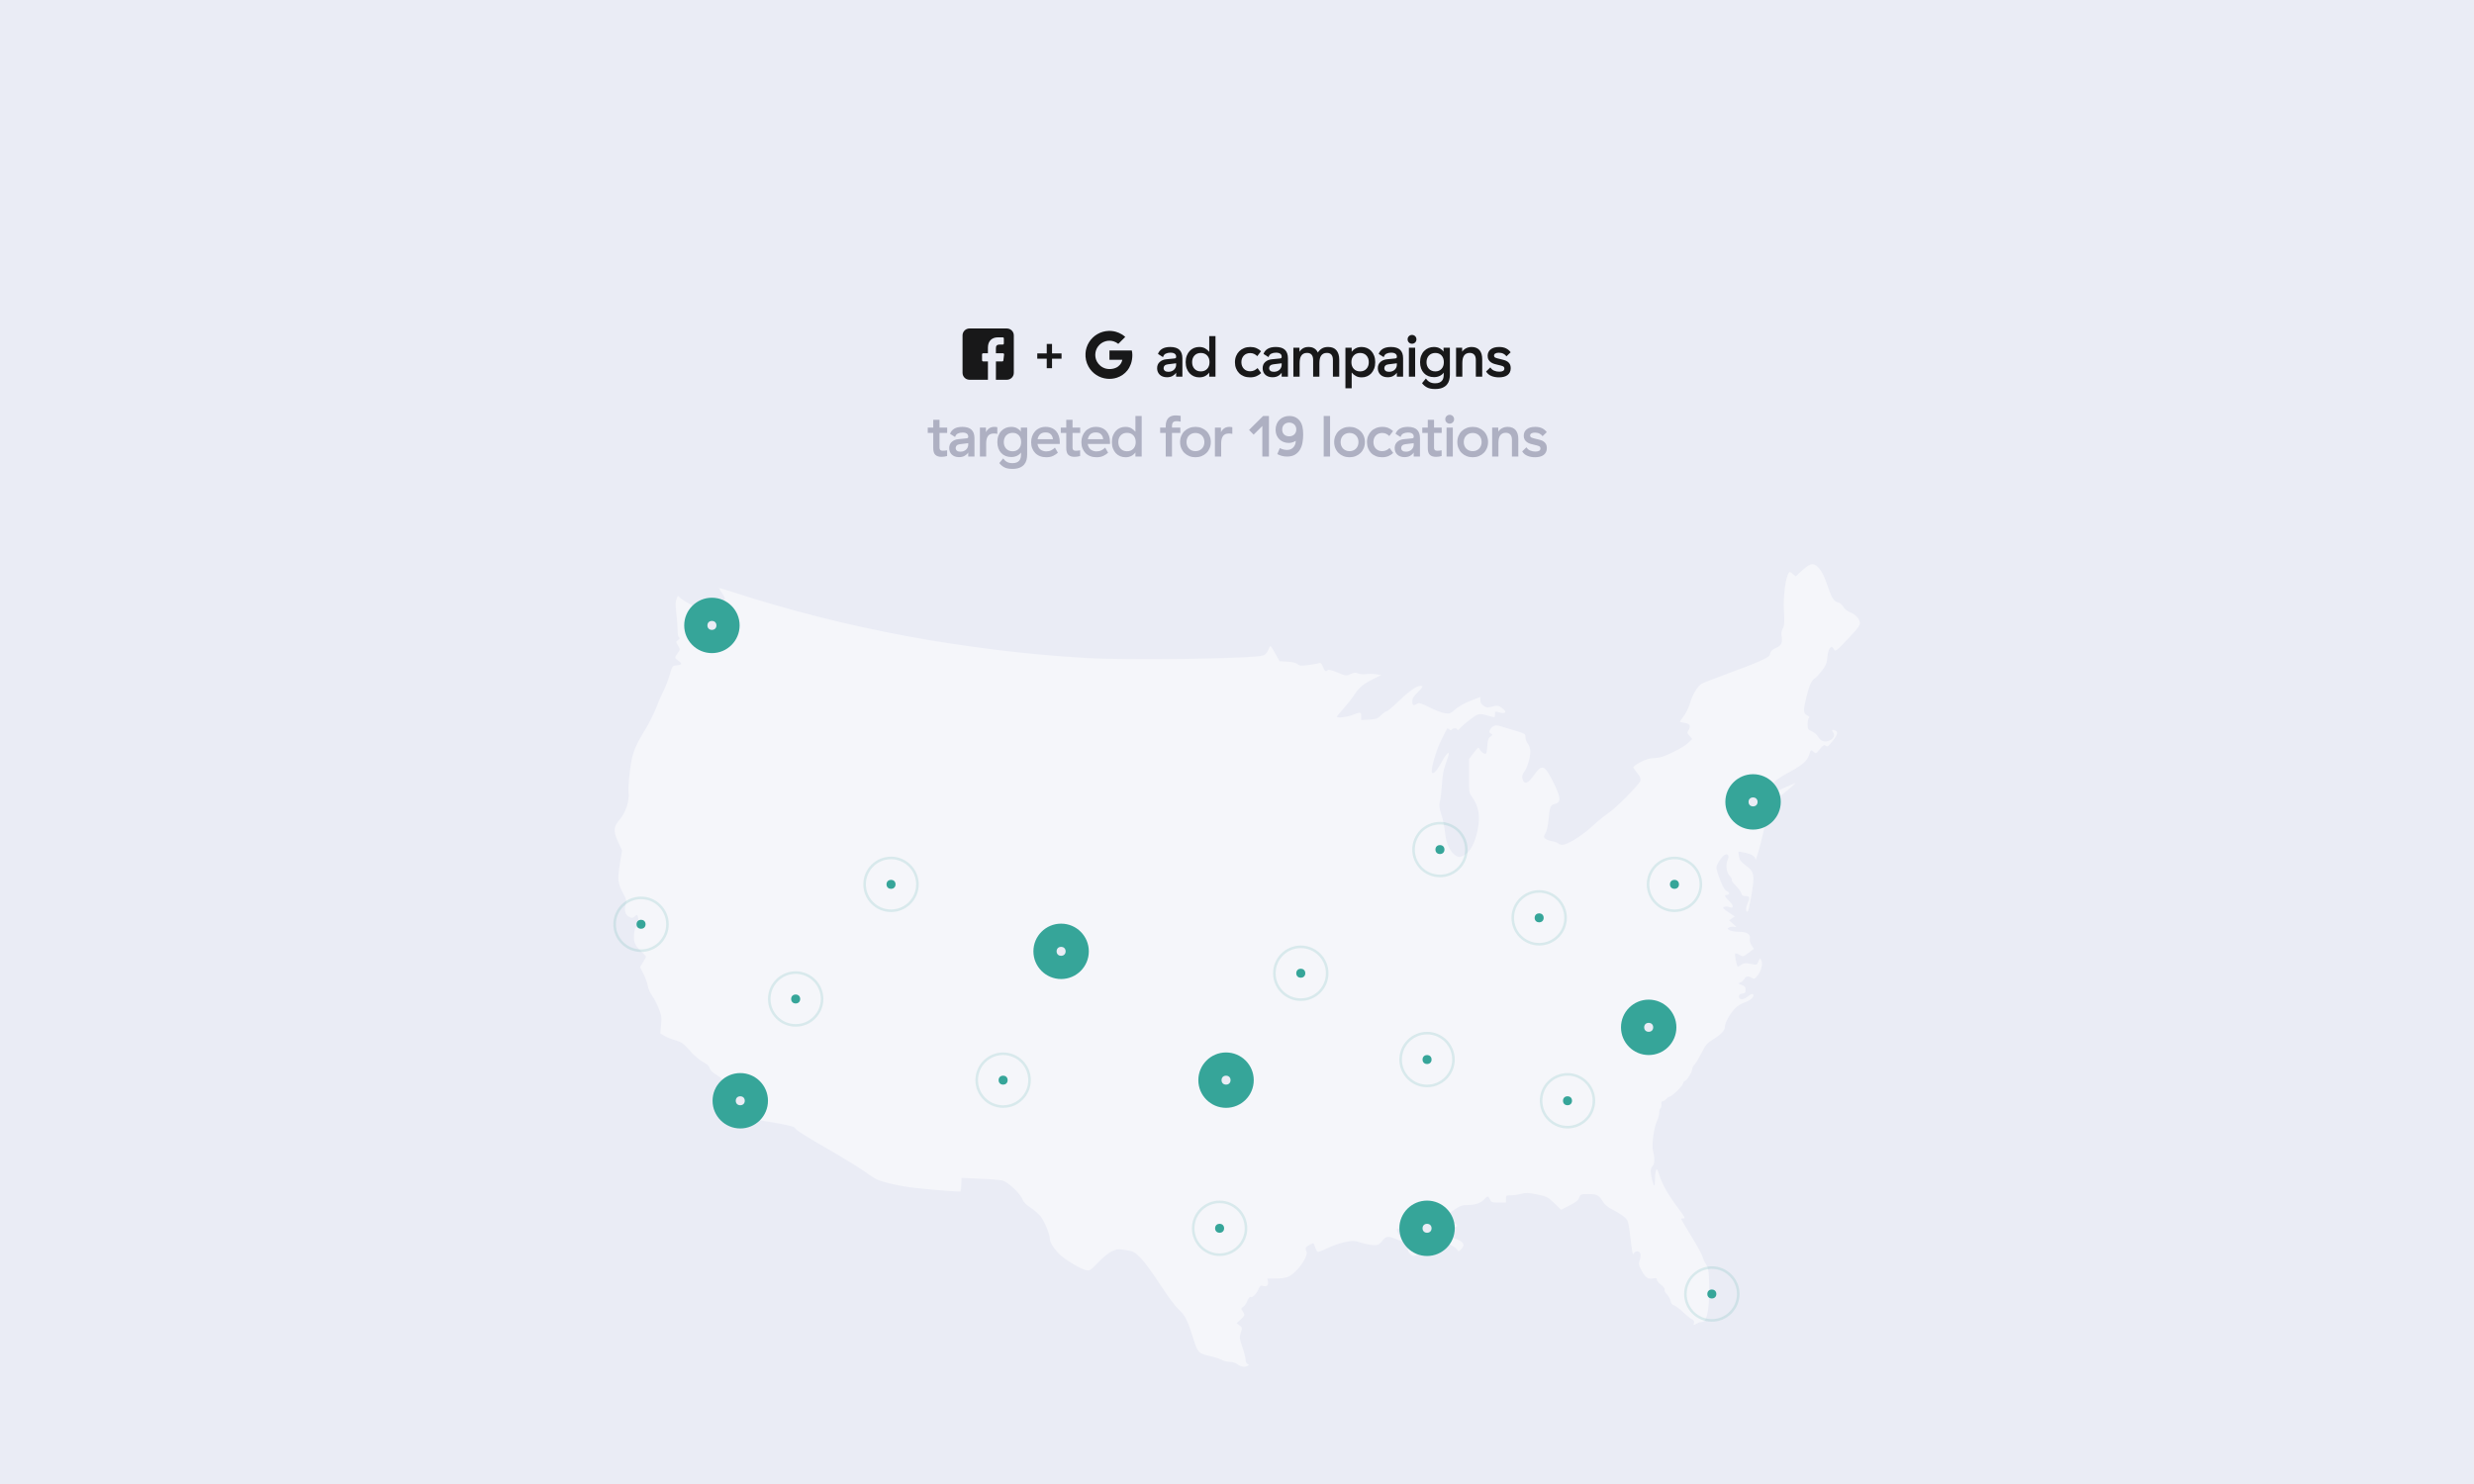 <?xml version="1.0" encoding="UTF-8"?>
<svg width="1920px" height="1152px" viewBox="0 0 1920 1152" version="1.1" xmlns="http://www.w3.org/2000/svg" xmlns:xlink="http://www.w3.org/1999/xlink">
    <!-- Generator: Sketch 51.3 (57544) - http://www.bohemiancoding.com/sketch -->
    <title>pet-case-1</title>
    <desc>Created with Sketch.</desc>
    <defs></defs>
    <g id="Case-Studies" stroke="none" stroke-width="1" fill="none" fill-rule="evenodd">
        <g id="work-item---pet-paradise" transform="translate(0, -2174)">
            <rect fill="#F5F5F5" x="0" y="0" width="1920" height="11523"></rect>
            <g id="WORK" transform="translate(0, 2174)">
                <g id="map">
                    <rect id="Rectangle-6" fill="#EAECF5" x="0" y="0" width="1920" height="1152"></rect>
                    <path d="M735.03,354.01 C733.59,354.43 732.135,354.64 730.665,354.64 C728.595,354.64 727.013,354.13 725.918,353.11 C724.822,352.09 724.275,350.335 724.275,347.845 L724.275,336.055 L720,336.055 L720,331.915 L724.275,331.915 L724.275,325.885 L729.135,325.885 L729.135,331.915 L735.075,331.915 L735.075,336.055 L729.135,336.055 L729.135,347.53 C729.135,348.31 729.322,348.902 729.697,349.308 C730.072,349.712 730.695,349.915 731.565,349.915 C732.165,349.915 732.712,349.885 733.207,349.825 C733.702,349.765 734.31,349.675 735.03,349.555 L735.03,354.01 Z M751.4,344.02 L744.92,344.83 C743.81,344.98 742.992,345.317 742.467,345.842 C741.942,346.368 741.68,347.005 741.68,347.755 C741.68,348.625 741.987,349.322 742.602,349.848 C743.217,350.373 744.14,350.635 745.37,350.635 C746.3,350.635 747.14,350.485 747.89,350.185 C748.64,349.885 749.27,349.488 749.78,348.993 C750.29,348.498 750.688,347.928 750.972,347.283 C751.258,346.637 751.4,345.985 751.4,345.325 L751.4,344.02 Z M737.315,336.775 C737.885,335.095 738.957,333.775 740.533,332.815 C742.107,331.855 744.215,331.375 746.855,331.375 C750.035,331.375 752.398,332.11 753.942,333.58 C755.487,335.05 756.26,337.24 756.26,340.15 L756.26,354.415 L751.4,354.415 L751.4,351.31 C750.71,352.36 749.773,353.215 748.587,353.875 C747.403,354.535 745.955,354.865 744.245,354.865 C743.075,354.865 742.018,354.692 741.072,354.348 C740.128,354.002 739.332,353.522 738.688,352.908 C738.043,352.293 737.54,351.558 737.18,350.702 C736.82,349.848 736.64,348.91 736.64,347.89 C736.64,345.82 737.322,344.185 738.688,342.985 C740.053,341.785 741.77,341.095 743.84,340.915 L750.095,340.285 C750.965,340.195 751.4,339.85 751.4,339.25 L751.4,338.755 C751.4,337.885 751.033,337.173 750.298,336.618 C749.562,336.062 748.445,335.785 746.945,335.785 C745.565,335.785 744.35,336.048 743.3,336.572 C742.25,337.098 741.56,337.99 741.23,339.25 L737.315,336.775 Z M765.16,335.47 C765.85,334.18 766.727,333.175 767.793,332.455 C768.857,331.735 770.185,331.375 771.775,331.375 C772.525,331.375 773.26,331.465 773.98,331.645 L773.98,336.82 C773.59,336.73 773.192,336.655 772.788,336.595 C772.383,336.535 771.955,336.505 771.505,336.505 C769.255,336.505 767.665,337.173 766.735,338.507 C765.805,339.842 765.34,341.71 765.34,344.11 L765.34,354.415 L760.48,354.415 L760.48,331.915 L765.16,331.915 L765.16,335.47 Z M792.465,343.165 C792.465,340.975 791.865,339.235 790.665,337.945 C789.465,336.655 787.86,336.01 785.85,336.01 C784.83,336.01 783.9,336.183 783.06,336.527 C782.22,336.873 781.5,337.36 780.9,337.99 C780.3,338.62 779.835,339.377 779.505,340.262 C779.175,341.147 779.01,342.115 779.01,343.165 C779.01,344.215 779.175,345.183 779.505,346.067 C779.835,346.952 780.3,347.71 780.9,348.34 C781.5,348.97 782.22,349.457 783.06,349.803 C783.9,350.147 784.83,350.32 785.85,350.32 C787.86,350.32 789.465,349.675 790.665,348.385 C791.865,347.095 792.465,345.355 792.465,343.165 Z M774.015,343.12 C774.015,341.29 774.293,339.647 774.847,338.192 C775.403,336.738 776.168,335.507 777.143,334.502 C778.117,333.498 779.25,332.725 780.54,332.185 C781.83,331.645 783.225,331.375 784.725,331.375 C786.525,331.375 788.07,331.735 789.36,332.455 C790.65,333.175 791.61,334.03 792.24,335.02 L792.24,331.915 L797.145,331.915 L797.145,353.065 C797.145,354.475 796.972,355.832 796.628,357.137 C796.283,358.442 795.675,359.605 794.805,360.625 C793.935,361.645 792.758,362.462 791.273,363.077 C789.788,363.692 787.905,364 785.625,364 C783.045,364 780.975,363.587 779.415,362.762 C777.855,361.938 776.565,360.835 775.545,359.455 L778.515,355.855 C779.355,357.055 780.352,357.97 781.508,358.6 C782.663,359.23 784.05,359.545 785.67,359.545 C787.02,359.545 788.122,359.365 788.977,359.005 C789.832,358.645 790.515,358.158 791.025,357.543 C791.535,356.928 791.888,356.223 792.082,355.428 C792.278,354.632 792.375,353.8 792.375,352.93 L792.375,351.265 C791.655,352.315 790.643,353.163 789.337,353.808 C788.033,354.452 786.525,354.775 784.815,354.775 C783.225,354.775 781.77,354.512 780.45,353.988 C779.13,353.462 777.99,352.697 777.03,351.692 C776.07,350.688 775.327,349.465 774.803,348.025 C774.278,346.585 774.015,344.95 774.015,343.12 Z M800.24,343.255 C800.24,341.605 800.503,340.06 801.028,338.62 C801.553,337.18 802.303,335.92 803.278,334.84 C804.253,333.76 805.438,332.913 806.832,332.298 C808.227,331.683 809.795,331.375 811.535,331.375 C813.275,331.375 814.827,331.668 816.192,332.252 C817.558,332.837 818.705,333.655 819.635,334.705 C820.565,335.755 821.27,337.007 821.75,338.462 C822.23,339.918 822.47,341.515 822.47,343.255 L822.47,344.65 L805.19,344.65 L805.19,344.695 C805.31,345.655 805.572,346.495 805.977,347.215 C806.383,347.935 806.893,348.527 807.508,348.993 C808.122,349.457 808.812,349.81 809.577,350.05 C810.342,350.29 811.13,350.41 811.94,350.41 C813.44,350.41 814.745,350.125 815.855,349.555 C816.965,348.985 817.91,348.295 818.69,347.485 L820.985,351.4 C820.055,352.3 818.855,353.118 817.385,353.853 C815.915,354.587 814.115,354.955 811.985,354.955 C810.185,354.955 808.558,354.67 807.102,354.1 C805.648,353.53 804.418,352.728 803.413,351.692 C802.408,350.658 801.628,349.428 801.072,348.002 C800.518,346.577 800.24,344.995 800.24,343.255 Z M817.16,340.96 C817.01,339.4 816.462,338.132 815.518,337.158 C814.572,336.183 813.215,335.695 811.445,335.695 C809.645,335.695 808.235,336.168 807.215,337.113 C806.195,338.058 805.535,339.34 805.235,340.96 L817.16,340.96 Z M838.255,354.01 C836.815,354.43 835.36,354.64 833.89,354.64 C831.82,354.64 830.237,354.13 829.143,353.11 C828.048,352.09 827.5,350.335 827.5,347.845 L827.5,336.055 L823.225,336.055 L823.225,331.915 L827.5,331.915 L827.5,325.885 L832.36,325.885 L832.36,331.915 L838.3,331.915 L838.3,336.055 L832.36,336.055 L832.36,347.53 C832.36,348.31 832.548,348.902 832.923,349.308 C833.298,349.712 833.92,349.915 834.79,349.915 C835.39,349.915 835.938,349.885 836.433,349.825 C836.928,349.765 837.535,349.675 838.255,349.555 L838.255,354.01 Z M839.235,343.255 C839.235,341.605 839.497,340.06 840.023,338.62 C840.548,337.18 841.298,335.92 842.273,334.84 C843.247,333.76 844.433,332.913 845.827,332.298 C847.222,331.683 848.79,331.375 850.53,331.375 C852.27,331.375 853.822,331.668 855.188,332.252 C856.553,332.837 857.7,333.655 858.63,334.705 C859.56,335.755 860.265,337.007 860.745,338.462 C861.225,339.918 861.465,341.515 861.465,343.255 L861.465,344.65 L844.185,344.65 L844.185,344.695 C844.305,345.655 844.567,346.495 844.972,347.215 C845.378,347.935 845.888,348.527 846.503,348.993 C847.117,349.457 847.808,349.81 848.572,350.05 C849.337,350.29 850.125,350.41 850.935,350.41 C852.435,350.41 853.74,350.125 854.85,349.555 C855.96,348.985 856.905,348.295 857.685,347.485 L859.98,351.4 C859.05,352.3 857.85,353.118 856.38,353.853 C854.91,354.587 853.11,354.955 850.98,354.955 C849.18,354.955 847.553,354.67 846.097,354.1 C844.643,353.53 843.413,352.728 842.408,351.692 C841.403,350.658 840.622,349.428 840.067,348.002 C839.513,346.577 839.235,344.995 839.235,343.255 Z M856.155,340.96 C856.005,339.4 855.457,338.132 854.513,337.158 C853.567,336.183 852.21,335.695 850.44,335.695 C848.64,335.695 847.23,336.168 846.21,337.113 C845.19,338.058 844.53,339.34 844.23,340.96 L856.155,340.96 Z M874.64,336.01 C872.6,336.01 870.965,336.67 869.735,337.99 C868.505,339.31 867.89,341.035 867.89,343.165 C867.89,345.295 868.505,347.02 869.735,348.34 C870.965,349.66 872.6,350.32 874.64,350.32 C876.65,350.32 878.278,349.675 879.523,348.385 C880.768,347.095 881.39,345.355 881.39,343.165 C881.39,340.975 880.768,339.235 879.523,337.945 C878.278,336.655 876.65,336.01 874.64,336.01 Z M886.025,322.915 L886.025,354.415 L881.165,354.415 L881.165,351.22 C880.325,352.36 879.268,353.267 877.992,353.942 C876.717,354.618 875.195,354.955 873.425,354.955 C871.955,354.955 870.582,354.685 869.308,354.145 C868.033,353.605 866.923,352.832 865.977,351.827 C865.033,350.822 864.283,349.592 863.727,348.137 C863.173,346.683 862.895,345.025 862.895,343.165 C862.895,341.305 863.173,339.647 863.727,338.192 C864.283,336.738 865.033,335.5 865.977,334.48 C866.923,333.46 868.033,332.688 869.308,332.163 C870.582,331.637 871.94,331.375 873.38,331.375 C875.18,331.375 876.71,331.735 877.97,332.455 C879.23,333.175 880.295,334.075 881.165,335.155 L881.165,322.915 L886.025,322.915 Z M909.54,336.055 L909.54,354.415 L904.68,354.415 L904.68,336.055 L900.36,336.055 L900.36,331.915 L904.68,331.915 L904.68,330.7 C904.68,329.23 904.875,327.97 905.265,326.92 C905.655,325.87 906.188,325.015 906.862,324.355 C907.538,323.695 908.347,323.215 909.293,322.915 C910.237,322.615 911.265,322.465 912.375,322.465 C913.095,322.465 913.763,322.502 914.378,322.577 C914.992,322.652 915.63,322.735 916.29,322.825 L916.29,327.325 C915.66,327.205 915.097,327.115 914.602,327.055 C914.107,326.995 913.62,326.965 913.14,326.965 C911.82,326.965 910.89,327.272 910.35,327.887 C909.81,328.502 909.54,329.545 909.54,331.015 L909.54,331.915 L916.02,331.915 L916.02,336.055 L909.54,336.055 Z M915.83,343.165 C915.83,341.455 916.13,339.873 916.73,338.418 C917.33,336.962 918.163,335.717 919.227,334.683 C920.293,333.647 921.553,332.837 923.008,332.252 C924.462,331.668 926.045,331.375 927.755,331.375 C929.465,331.375 931.048,331.668 932.503,332.252 C933.957,332.837 935.217,333.647 936.283,334.683 C937.347,335.717 938.18,336.962 938.78,338.418 C939.38,339.873 939.68,341.455 939.68,343.165 C939.68,344.875 939.38,346.457 938.78,347.913 C938.18,349.368 937.347,350.613 936.283,351.647 C935.217,352.683 933.957,353.493 932.503,354.077 C931.048,354.663 929.465,354.955 927.755,354.955 C926.045,354.955 924.462,354.663 923.008,354.077 C921.553,353.493 920.293,352.683 919.227,351.647 C918.163,350.613 917.33,349.368 916.73,347.913 C916.13,346.457 915.83,344.875 915.83,343.165 Z M934.685,343.165 C934.685,342.115 934.513,341.155 934.168,340.285 C933.822,339.415 933.342,338.673 932.727,338.058 C932.112,337.442 931.385,336.962 930.545,336.618 C929.705,336.272 928.775,336.1 927.755,336.1 C926.735,336.1 925.805,336.272 924.965,336.618 C924.125,336.962 923.398,337.442 922.783,338.058 C922.168,338.673 921.688,339.415 921.342,340.285 C920.997,341.155 920.825,342.115 920.825,343.165 C920.825,344.215 920.997,345.175 921.342,346.045 C921.688,346.915 922.168,347.658 922.783,348.272 C923.398,348.887 924.125,349.368 924.965,349.712 C925.805,350.058 926.735,350.23 927.755,350.23 C928.775,350.23 929.705,350.058 930.545,349.712 C931.385,349.368 932.112,348.887 932.727,348.272 C933.342,347.658 933.822,346.915 934.168,346.045 C934.513,345.175 934.685,344.215 934.685,343.165 Z M947.545,335.47 C948.235,334.18 949.112,333.175 950.178,332.455 C951.242,331.735 952.57,331.375 954.16,331.375 C954.91,331.375 955.645,331.465 956.365,331.645 L956.365,336.82 C955.975,336.73 955.577,336.655 955.173,336.595 C954.768,336.535 954.34,336.505 953.89,336.505 C951.64,336.505 950.05,337.173 949.12,338.507 C948.19,339.842 947.725,341.71 947.725,344.11 L947.725,354.415 L942.865,354.415 L942.865,331.915 L947.545,331.915 L947.545,335.47 Z M984.785,322.915 L984.785,354.415 L979.655,354.415 L979.655,330.7 L972.905,337.405 L969.35,333.76 L980.285,322.915 L984.785,322.915 Z M1006.015,333.355 C1006.015,332.515 1005.865,331.765 1005.565,331.105 C1005.265,330.445 1004.867,329.89 1004.372,329.44 C1003.878,328.99 1003.3,328.645 1002.64,328.405 C1001.98,328.165 1001.275,328.045 1000.525,328.045 C998.935,328.045 997.63,328.54 996.61,329.53 C995.59,330.52 995.08,331.825 995.08,333.445 C995.08,335.065 995.582,336.348 996.587,337.293 C997.592,338.238 998.89,338.71 1000.48,338.71 C1002.1,338.71 1003.428,338.223 1004.462,337.248 C1005.497,336.272 1006.015,334.975 1006.015,333.355 Z M989.95,333.58 C989.95,331.99 990.22,330.543 990.76,329.238 C991.3,327.933 992.043,326.808 992.987,325.863 C993.933,324.918 995.058,324.19 996.362,323.68 C997.668,323.17 999.085,322.915 1000.615,322.915 C1002.535,322.915 1004.192,323.29 1005.587,324.04 C1006.982,324.79 1008.115,325.795 1008.985,327.055 C1009.855,328.315 1010.47,329.785 1010.83,331.465 C1011.19,333.145 1011.37,335.095 1011.37,337.315 C1011.37,339.445 1011.19,341.53 1010.83,343.57 C1010.47,345.61 1009.817,347.433 1008.872,349.038 C1007.928,350.642 1006.645,351.94 1005.025,352.93 C1003.405,353.92 1001.335,354.415 998.815,354.415 C997.375,354.415 996.062,354.25 994.878,353.92 C993.692,353.59 992.485,353.125 991.255,352.525 L993.235,347.845 C994.195,348.355 995.163,348.723 996.138,348.947 C997.112,349.173 998.035,349.285 998.905,349.285 C1000.045,349.285 1001.035,349.075 1001.875,348.655 C1002.715,348.235 1003.413,347.688 1003.967,347.012 C1004.523,346.337 1004.935,345.58 1005.205,344.74 C1005.475,343.9 1005.61,343.06 1005.61,342.22 L1005.61,342.175 C1003.93,343.285 1002.115,343.84 1000.165,343.84 C998.725,343.84 997.39,343.6 996.16,343.12 C994.93,342.64 993.85,341.957 992.92,341.072 C991.99,340.188 991.263,339.115 990.737,337.855 C990.212,336.595 989.95,335.17 989.95,333.58 Z M1032.23,322.915 L1032.23,354.415 L1027.28,354.415 L1027.28,322.915 L1032.23,322.915 Z M1035.415,343.165 C1035.415,341.455 1035.715,339.873 1036.315,338.418 C1036.915,336.962 1037.747,335.717 1038.812,334.683 C1039.878,333.647 1041.138,332.837 1042.592,332.252 C1044.047,331.668 1045.63,331.375 1047.34,331.375 C1049.05,331.375 1050.632,331.668 1052.088,332.252 C1053.543,332.837 1054.803,333.647 1055.868,334.683 C1056.932,335.717 1057.765,336.962 1058.365,338.418 C1058.965,339.873 1059.265,341.455 1059.265,343.165 C1059.265,344.875 1058.965,346.457 1058.365,347.913 C1057.765,349.368 1056.932,350.613 1055.868,351.647 C1054.803,352.683 1053.543,353.493 1052.088,354.077 C1050.632,354.663 1049.05,354.955 1047.34,354.955 C1045.63,354.955 1044.047,354.663 1042.592,354.077 C1041.138,353.493 1039.878,352.683 1038.812,351.647 C1037.747,350.613 1036.915,349.368 1036.315,347.913 C1035.715,346.457 1035.415,344.875 1035.415,343.165 Z M1054.27,343.165 C1054.27,342.115 1054.098,341.155 1053.753,340.285 C1053.408,339.415 1052.928,338.673 1052.312,338.058 C1051.697,337.442 1050.97,336.962 1050.13,336.618 C1049.29,336.272 1048.36,336.1 1047.34,336.1 C1046.32,336.1 1045.39,336.272 1044.55,336.618 C1043.71,336.962 1042.983,337.442 1042.368,338.058 C1041.753,338.673 1041.273,339.415 1040.928,340.285 C1040.582,341.155 1040.41,342.115 1040.41,343.165 C1040.41,344.215 1040.582,345.175 1040.928,346.045 C1041.273,346.915 1041.753,347.658 1042.368,348.272 C1042.983,348.887 1043.71,349.368 1044.55,349.712 C1045.39,350.058 1046.32,350.23 1047.34,350.23 C1048.36,350.23 1049.29,350.058 1050.13,349.712 C1050.97,349.368 1051.697,348.887 1052.312,348.272 C1052.928,347.658 1053.408,346.915 1053.753,346.045 C1054.098,345.175 1054.27,344.215 1054.27,343.165 Z M1060.875,343.21 C1060.875,341.47 1061.168,339.88 1061.753,338.44 C1062.338,337 1063.155,335.755 1064.205,334.705 C1065.255,333.655 1066.507,332.837 1067.963,332.252 C1069.418,331.668 1071.03,331.375 1072.8,331.375 C1074.57,331.375 1076.145,331.668 1077.525,332.252 C1078.905,332.837 1080.105,333.64 1081.125,334.66 L1078.2,338.485 C1077.51,337.795 1076.715,337.225 1075.815,336.775 C1074.915,336.325 1073.865,336.1 1072.665,336.1 C1071.705,336.1 1070.805,336.265 1069.965,336.595 C1069.125,336.925 1068.405,337.397 1067.805,338.012 C1067.205,338.627 1066.733,339.37 1066.388,340.24 C1066.043,341.11 1065.87,342.085 1065.87,343.165 C1065.87,344.245 1066.043,345.22 1066.388,346.09 C1066.733,346.96 1067.205,347.702 1067.805,348.317 C1068.405,348.933 1069.118,349.405 1069.943,349.735 C1070.767,350.065 1071.66,350.23 1072.62,350.23 C1073.88,350.23 1074.983,349.99 1075.928,349.51 C1076.872,349.03 1077.705,348.445 1078.425,347.755 L1081.215,351.625 C1080.255,352.585 1079.055,353.38 1077.615,354.01 C1076.175,354.64 1074.51,354.955 1072.62,354.955 C1070.85,354.955 1069.245,354.67 1067.805,354.1 C1066.365,353.53 1065.135,352.728 1064.115,351.692 C1063.095,350.658 1062.3,349.42 1061.73,347.98 C1061.16,346.54 1060.875,344.95 1060.875,343.21 Z M1097.135,344.02 L1090.655,344.83 C1089.545,344.98 1088.727,345.317 1088.203,345.842 C1087.678,346.368 1087.415,347.005 1087.415,347.755 C1087.415,348.625 1087.723,349.322 1088.338,349.848 C1088.953,350.373 1089.875,350.635 1091.105,350.635 C1092.035,350.635 1092.875,350.485 1093.625,350.185 C1094.375,349.885 1095.005,349.488 1095.515,348.993 C1096.025,348.498 1096.422,347.928 1096.707,347.283 C1096.993,346.637 1097.135,345.985 1097.135,345.325 L1097.135,344.02 Z M1083.05,336.775 C1083.62,335.095 1084.693,333.775 1086.267,332.815 C1087.842,331.855 1089.95,331.375 1092.59,331.375 C1095.77,331.375 1098.132,332.11 1099.678,333.58 C1101.223,335.05 1101.995,337.24 1101.995,340.15 L1101.995,354.415 L1097.135,354.415 L1097.135,351.31 C1096.445,352.36 1095.507,353.215 1094.322,353.875 C1093.138,354.535 1091.69,354.865 1089.98,354.865 C1088.81,354.865 1087.753,354.692 1086.807,354.348 C1085.862,354.002 1085.068,353.522 1084.422,352.908 C1083.777,352.293 1083.275,351.558 1082.915,350.702 C1082.555,349.848 1082.375,348.91 1082.375,347.89 C1082.375,345.82 1083.057,344.185 1084.422,342.985 C1085.787,341.785 1087.505,341.095 1089.575,340.915 L1095.83,340.285 C1096.7,340.195 1097.135,339.85 1097.135,339.25 L1097.135,338.755 C1097.135,337.885 1096.767,337.173 1096.033,336.618 C1095.297,336.062 1094.18,335.785 1092.68,335.785 C1091.3,335.785 1090.085,336.048 1089.035,336.572 C1087.985,337.098 1087.295,337.99 1086.965,339.25 L1083.05,336.775 Z M1118.815,354.01 C1117.375,354.43 1115.92,354.64 1114.45,354.64 C1112.38,354.64 1110.797,354.13 1109.703,353.11 C1108.608,352.09 1108.06,350.335 1108.06,347.845 L1108.06,336.055 L1103.785,336.055 L1103.785,331.915 L1108.06,331.915 L1108.06,325.885 L1112.92,325.885 L1112.92,331.915 L1118.86,331.915 L1118.86,336.055 L1112.92,336.055 L1112.92,347.53 C1112.92,348.31 1113.108,348.902 1113.483,349.308 C1113.858,349.712 1114.48,349.915 1115.35,349.915 C1115.95,349.915 1116.497,349.885 1116.993,349.825 C1117.487,349.765 1118.095,349.675 1118.815,349.555 L1118.815,354.01 Z M1121.64,325.435 C1121.64,324.475 1121.97,323.665 1122.63,323.005 C1123.29,322.345 1124.1,322.015 1125.06,322.015 C1126.02,322.015 1126.83,322.345 1127.49,323.005 C1128.15,323.665 1128.48,324.475 1128.48,325.435 C1128.48,326.395 1128.15,327.205 1127.49,327.865 C1126.83,328.525 1126.02,328.855 1125.06,328.855 C1124.1,328.855 1123.29,328.525 1122.63,327.865 C1121.97,327.205 1121.64,326.395 1121.64,325.435 Z M1127.49,331.915 L1127.49,354.415 L1122.63,354.415 L1122.63,331.915 L1127.49,331.915 Z M1130.99,343.165 C1130.99,341.455 1131.29,339.873 1131.89,338.418 C1132.49,336.962 1133.322,335.717 1134.388,334.683 C1135.453,333.647 1136.713,332.837 1138.168,332.252 C1139.622,331.668 1141.205,331.375 1142.915,331.375 C1144.625,331.375 1146.207,331.668 1147.662,332.252 C1149.118,332.837 1150.378,333.647 1151.443,334.683 C1152.507,335.717 1153.34,336.962 1153.94,338.418 C1154.54,339.873 1154.84,341.455 1154.84,343.165 C1154.84,344.875 1154.54,346.457 1153.94,347.913 C1153.34,349.368 1152.507,350.613 1151.443,351.647 C1150.378,352.683 1149.118,353.493 1147.662,354.077 C1146.207,354.663 1144.625,354.955 1142.915,354.955 C1141.205,354.955 1139.622,354.663 1138.168,354.077 C1136.713,353.493 1135.453,352.683 1134.388,351.647 C1133.322,350.613 1132.49,349.368 1131.89,347.913 C1131.29,346.457 1130.99,344.875 1130.99,343.165 Z M1149.845,343.165 C1149.845,342.115 1149.672,341.155 1149.328,340.285 C1148.983,339.415 1148.503,338.673 1147.888,338.058 C1147.273,337.442 1146.545,336.962 1145.705,336.618 C1144.865,336.272 1143.935,336.1 1142.915,336.1 C1141.895,336.1 1140.965,336.272 1140.125,336.618 C1139.285,336.962 1138.557,337.442 1137.943,338.058 C1137.328,338.673 1136.848,339.415 1136.503,340.285 C1136.158,341.155 1135.985,342.115 1135.985,343.165 C1135.985,344.215 1136.158,345.175 1136.503,346.045 C1136.848,346.915 1137.328,347.658 1137.943,348.272 C1138.557,348.887 1139.285,349.368 1140.125,349.712 C1140.965,350.058 1141.895,350.23 1142.915,350.23 C1143.935,350.23 1144.865,350.058 1145.705,349.712 C1146.545,349.368 1147.273,348.887 1147.888,348.272 C1148.503,347.658 1148.983,346.915 1149.328,346.045 C1149.672,345.175 1149.845,344.215 1149.845,343.165 Z M1162.75,335.02 C1163.59,333.85 1164.64,332.95 1165.9,332.32 C1167.16,331.69 1168.57,331.375 1170.13,331.375 C1171.51,331.375 1172.717,331.6 1173.753,332.05 C1174.787,332.5 1175.642,333.137 1176.318,333.962 C1176.993,334.788 1177.495,335.777 1177.825,336.933 C1178.155,338.087 1178.32,339.385 1178.32,340.825 L1178.32,354.415 L1173.37,354.415 L1173.37,341.455 C1173.37,339.595 1172.943,338.215 1172.088,337.315 C1171.233,336.415 1170.085,335.965 1168.645,335.965 C1167.565,335.965 1166.658,336.16 1165.922,336.55 C1165.188,336.94 1164.595,337.48 1164.145,338.17 C1163.695,338.86 1163.372,339.685 1163.178,340.645 C1162.983,341.605 1162.885,342.655 1162.885,343.795 L1162.885,354.415 L1158.025,354.415 L1158.025,331.915 L1162.75,331.915 L1162.75,335.02 Z M1182.54,338.26 C1182.54,336.13 1183.32,334.45 1184.88,333.22 C1186.44,331.99 1188.63,331.375 1191.45,331.375 C1193.61,331.375 1195.41,331.743 1196.85,332.478 C1198.29,333.212 1199.475,334.21 1200.405,335.47 L1197.12,338.62 C1196.58,337.81 1195.807,337.142 1194.803,336.618 C1193.797,336.092 1192.59,335.83 1191.18,335.83 C1190.07,335.83 1189.178,336.025 1188.503,336.415 C1187.828,336.805 1187.49,337.345 1187.49,338.035 C1187.49,338.875 1187.932,339.46 1188.818,339.79 C1189.703,340.12 1191.03,340.48 1192.8,340.87 C1193.76,341.08 1194.697,341.327 1195.612,341.613 C1196.527,341.897 1197.345,342.295 1198.065,342.805 C1198.785,343.315 1199.362,343.967 1199.797,344.762 C1200.233,345.558 1200.45,346.57 1200.45,347.8 C1200.45,349.03 1200.225,350.095 1199.775,350.995 C1199.325,351.895 1198.703,352.637 1197.908,353.223 C1197.112,353.808 1196.152,354.243 1195.027,354.527 C1193.902,354.812 1192.665,354.955 1191.315,354.955 C1189.155,354.955 1187.19,354.595 1185.42,353.875 C1183.65,353.155 1182.285,352 1181.325,350.41 L1184.655,347.215 C1185.345,348.385 1186.312,349.233 1187.557,349.757 C1188.803,350.283 1190.16,350.545 1191.63,350.545 C1192.77,350.545 1193.7,350.358 1194.42,349.983 C1195.14,349.608 1195.5,348.985 1195.5,348.115 C1195.5,347.245 1195.095,346.637 1194.285,346.293 C1193.475,345.947 1192.215,345.595 1190.505,345.235 C1189.635,345.055 1188.727,344.822 1187.783,344.538 C1186.838,344.252 1185.975,343.855 1185.195,343.345 C1184.415,342.835 1183.777,342.168 1183.283,341.342 C1182.787,340.517 1182.54,339.49 1182.54,338.26 Z" id="targeted-for-19-loca" fill="#AEB0C2"></path>
                    <path d="M912.76,282.005 L906.28,282.815 C905.17,282.965 904.352,283.303 903.827,283.827 C903.303,284.353 903.04,284.99 903.04,285.74 C903.04,286.61 903.347,287.308 903.962,287.832 C904.577,288.358 905.5,288.62 906.73,288.62 C907.66,288.62 908.5,288.47 909.25,288.17 C910,287.87 910.63,287.473 911.14,286.978 C911.65,286.483 912.048,285.913 912.332,285.267 C912.617,284.623 912.76,283.97 912.76,283.31 L912.76,282.005 Z M898.675,274.76 C899.245,273.08 900.317,271.76 901.893,270.8 C903.467,269.84 905.575,269.36 908.215,269.36 C911.395,269.36 913.758,270.095 915.303,271.565 C916.847,273.035 917.62,275.225 917.62,278.135 L917.62,292.4 L912.76,292.4 L912.76,289.295 C912.07,290.345 911.133,291.2 909.947,291.86 C908.763,292.52 907.315,292.85 905.605,292.85 C904.435,292.85 903.378,292.678 902.433,292.332 C901.487,291.988 900.692,291.507 900.048,290.892 C899.403,290.277 898.9,289.543 898.54,288.688 C898.18,287.832 898,286.895 898,285.875 C898,283.805 898.683,282.17 900.048,280.97 C901.413,279.77 903.13,279.08 905.2,278.9 L911.455,278.27 C912.325,278.18 912.76,277.835 912.76,277.235 L912.76,276.74 C912.76,275.87 912.393,275.158 911.658,274.603 C910.923,274.048 909.805,273.77 908.305,273.77 C906.925,273.77 905.71,274.033 904.66,274.558 C903.61,275.082 902.92,275.975 902.59,277.235 L898.675,274.76 Z M931.92,273.995 C929.88,273.995 928.245,274.655 927.015,275.975 C925.785,277.295 925.17,279.02 925.17,281.15 C925.17,283.28 925.785,285.005 927.015,286.325 C928.245,287.645 929.88,288.305 931.92,288.305 C933.93,288.305 935.558,287.66 936.803,286.37 C938.048,285.08 938.67,283.34 938.67,281.15 C938.67,278.96 938.048,277.22 936.803,275.93 C935.558,274.64 933.93,273.995 931.92,273.995 Z M943.305,260.9 L943.305,292.4 L938.445,292.4 L938.445,289.205 C937.605,290.345 936.548,291.252 935.273,291.928 C933.997,292.603 932.475,292.94 930.705,292.94 C929.235,292.94 927.862,292.67 926.587,292.13 C925.312,291.59 924.202,290.817 923.258,289.812 C922.312,288.808 921.562,287.577 921.008,286.123 C920.452,284.668 920.175,283.01 920.175,281.15 C920.175,279.29 920.452,277.632 921.008,276.178 C921.562,274.723 922.312,273.485 923.258,272.465 C924.202,271.445 925.312,270.673 926.587,270.147 C927.862,269.623 929.22,269.36 930.66,269.36 C932.46,269.36 933.99,269.72 935.25,270.44 C936.51,271.16 937.575,272.06 938.445,273.14 L938.445,260.9 L943.305,260.9 Z M958.405,281.195 C958.405,279.455 958.697,277.865 959.283,276.425 C959.867,274.985 960.685,273.74 961.735,272.69 C962.785,271.64 964.038,270.822 965.492,270.238 C966.947,269.652 968.56,269.36 970.33,269.36 C972.1,269.36 973.675,269.652 975.055,270.238 C976.435,270.822 977.635,271.625 978.655,272.645 L975.73,276.47 C975.04,275.78 974.245,275.21 973.345,274.76 C972.445,274.31 971.395,274.085 970.195,274.085 C969.235,274.085 968.335,274.25 967.495,274.58 C966.655,274.91 965.935,275.382 965.335,275.998 C964.735,276.613 964.263,277.355 963.918,278.225 C963.572,279.095 963.4,280.07 963.4,281.15 C963.4,282.23 963.572,283.205 963.918,284.075 C964.263,284.945 964.735,285.688 965.335,286.303 C965.935,286.918 966.648,287.39 967.472,287.72 C968.298,288.05 969.19,288.215 970.15,288.215 C971.41,288.215 972.513,287.975 973.457,287.495 C974.403,287.015 975.235,286.43 975.955,285.74 L978.745,289.61 C977.785,290.57 976.585,291.365 975.145,291.995 C973.705,292.625 972.04,292.94 970.15,292.94 C968.38,292.94 966.775,292.655 965.335,292.085 C963.895,291.515 962.665,290.712 961.645,289.678 C960.625,288.642 959.83,287.405 959.26,285.965 C958.69,284.525 958.405,282.935 958.405,281.195 Z M994.665,282.005 L988.185,282.815 C987.075,282.965 986.258,283.303 985.732,283.827 C985.207,284.353 984.945,284.99 984.945,285.74 C984.945,286.61 985.253,287.308 985.867,287.832 C986.482,288.358 987.405,288.62 988.635,288.62 C989.565,288.62 990.405,288.47 991.155,288.17 C991.905,287.87 992.535,287.473 993.045,286.978 C993.555,286.483 993.952,285.913 994.237,285.267 C994.523,284.623 994.665,283.97 994.665,283.31 L994.665,282.005 Z M980.58,274.76 C981.15,273.08 982.222,271.76 983.798,270.8 C985.372,269.84 987.48,269.36 990.12,269.36 C993.3,269.36 995.663,270.095 997.207,271.565 C998.753,273.035 999.525,275.225 999.525,278.135 L999.525,292.4 L994.665,292.4 L994.665,289.295 C993.975,290.345 993.038,291.2 991.852,291.86 C990.668,292.52 989.22,292.85 987.51,292.85 C986.34,292.85 985.283,292.678 984.337,292.332 C983.393,291.988 982.597,291.507 981.952,290.892 C981.308,290.277 980.805,289.543 980.445,288.688 C980.085,287.832 979.905,286.895 979.905,285.875 C979.905,283.805 980.587,282.17 981.952,280.97 C983.317,279.77 985.035,279.08 987.105,278.9 L993.36,278.27 C994.23,278.18 994.665,277.835 994.665,277.235 L994.665,276.74 C994.665,275.87 994.298,275.158 993.562,274.603 C992.827,274.048 991.71,273.77 990.21,273.77 C988.83,273.77 987.615,274.033 986.565,274.558 C985.515,275.082 984.825,275.975 984.495,277.235 L980.58,274.76 Z M1022.735,273.68 C1023.515,272.42 1024.543,271.385 1025.818,270.575 C1027.092,269.765 1028.735,269.36 1030.745,269.36 C1033.625,269.36 1035.777,270.238 1037.203,271.993 C1038.628,273.748 1039.34,276.11 1039.34,279.08 L1039.34,292.4 L1034.435,292.4 L1034.435,279.44 C1034.435,277.64 1034.045,276.275 1033.265,275.345 C1032.485,274.415 1031.315,273.95 1029.755,273.95 C1028.645,273.95 1027.723,274.152 1026.987,274.558 C1026.253,274.962 1025.66,275.51 1025.21,276.2 C1024.76,276.89 1024.438,277.715 1024.243,278.675 C1024.047,279.635 1023.95,280.67 1023.95,281.78 L1023.95,292.4 L1019.09,292.4 L1019.09,279.44 C1019.09,277.64 1018.692,276.275 1017.898,275.345 C1017.102,274.415 1015.925,273.95 1014.365,273.95 C1013.255,273.95 1012.332,274.152 1011.597,274.558 C1010.862,274.962 1010.27,275.517 1009.82,276.223 C1009.37,276.928 1009.055,277.752 1008.875,278.697 C1008.695,279.642 1008.605,280.67 1008.605,281.78 L1008.605,292.4 L1003.745,292.4 L1003.745,269.9 L1008.47,269.9 L1008.47,273.095 C1009.16,271.985 1010.082,271.085 1011.237,270.395 C1012.393,269.705 1013.825,269.36 1015.535,269.36 C1017.335,269.36 1018.835,269.743 1020.035,270.507 C1021.235,271.272 1022.135,272.33 1022.735,273.68 Z M1055.53,288.305 C1057.57,288.305 1059.205,287.645 1060.435,286.325 C1061.665,285.005 1062.28,283.28 1062.28,281.15 C1062.28,279.02 1061.665,277.295 1060.435,275.975 C1059.205,274.655 1057.57,273.995 1055.53,273.995 C1053.52,273.995 1051.892,274.64 1050.648,275.93 C1049.402,277.22 1048.78,278.96 1048.78,281.15 C1048.78,283.34 1049.402,285.08 1050.648,286.37 C1051.892,287.66 1053.52,288.305 1055.53,288.305 Z M1044.145,301.4 L1044.145,269.9 L1049.005,269.9 L1049.005,273.095 C1049.845,271.955 1050.902,271.048 1052.178,270.373 C1053.453,269.697 1054.975,269.36 1056.745,269.36 C1058.215,269.36 1059.588,269.63 1060.862,270.17 C1062.138,270.71 1063.247,271.483 1064.193,272.488 C1065.138,273.493 1065.888,274.73 1066.443,276.2 C1066.997,277.67 1067.275,279.32 1067.275,281.15 C1067.275,283.01 1066.997,284.668 1066.443,286.123 C1065.888,287.577 1065.138,288.815 1064.193,289.835 C1063.247,290.855 1062.138,291.627 1060.862,292.152 C1059.588,292.678 1058.23,292.94 1056.79,292.94 C1054.99,292.94 1053.46,292.58 1052.2,291.86 C1050.94,291.14 1049.875,290.24 1049.005,289.16 L1049.005,301.4 L1044.145,301.4 Z M1084.05,282.005 L1077.57,282.815 C1076.46,282.965 1075.642,283.303 1075.118,283.827 C1074.592,284.353 1074.33,284.99 1074.33,285.74 C1074.33,286.61 1074.638,287.308 1075.253,287.832 C1075.868,288.358 1076.79,288.62 1078.02,288.62 C1078.95,288.62 1079.79,288.47 1080.54,288.17 C1081.29,287.87 1081.92,287.473 1082.43,286.978 C1082.94,286.483 1083.338,285.913 1083.622,285.267 C1083.908,284.623 1084.05,283.97 1084.05,283.31 L1084.05,282.005 Z M1069.965,274.76 C1070.535,273.08 1071.608,271.76 1073.182,270.8 C1074.757,269.84 1076.865,269.36 1079.505,269.36 C1082.685,269.36 1085.047,270.095 1086.592,271.565 C1088.138,273.035 1088.91,275.225 1088.91,278.135 L1088.91,292.4 L1084.05,292.4 L1084.05,289.295 C1083.36,290.345 1082.422,291.2 1081.237,291.86 C1080.053,292.52 1078.605,292.85 1076.895,292.85 C1075.725,292.85 1074.668,292.678 1073.723,292.332 C1072.777,291.988 1071.983,291.507 1071.338,290.892 C1070.693,290.277 1070.19,289.543 1069.83,288.688 C1069.47,287.832 1069.29,286.895 1069.29,285.875 C1069.29,283.805 1069.973,282.17 1071.338,280.97 C1072.703,279.77 1074.42,279.08 1076.49,278.9 L1082.745,278.27 C1083.615,278.18 1084.05,277.835 1084.05,277.235 L1084.05,276.74 C1084.05,275.87 1083.682,275.158 1082.947,274.603 C1082.213,274.048 1081.095,273.77 1079.595,273.77 C1078.215,273.77 1077,274.033 1075.95,274.558 C1074.9,275.082 1074.21,275.975 1073.88,277.235 L1069.965,274.76 Z M1092.41,263.42 C1092.41,262.46 1092.74,261.65 1093.4,260.99 C1094.06,260.33 1094.87,260 1095.83,260 C1096.79,260 1097.6,260.33 1098.26,260.99 C1098.92,261.65 1099.25,262.46 1099.25,263.42 C1099.25,264.38 1098.92,265.19 1098.26,265.85 C1097.6,266.51 1096.79,266.84 1095.83,266.84 C1094.87,266.84 1094.06,266.51 1093.4,265.85 C1092.74,265.19 1092.41,264.38 1092.41,263.42 Z M1098.26,269.9 L1098.26,292.4 L1093.4,292.4 L1093.4,269.9 L1098.26,269.9 Z M1120.525,281.15 C1120.525,278.96 1119.925,277.22 1118.725,275.93 C1117.525,274.64 1115.92,273.995 1113.91,273.995 C1112.89,273.995 1111.96,274.168 1111.12,274.512 C1110.28,274.858 1109.56,275.345 1108.96,275.975 C1108.36,276.605 1107.895,277.363 1107.565,278.248 C1107.235,279.132 1107.07,280.1 1107.07,281.15 C1107.07,282.2 1107.235,283.168 1107.565,284.053 C1107.895,284.938 1108.36,285.695 1108.96,286.325 C1109.56,286.955 1110.28,287.442 1111.12,287.788 C1111.96,288.132 1112.89,288.305 1113.91,288.305 C1115.92,288.305 1117.525,287.66 1118.725,286.37 C1119.925,285.08 1120.525,283.34 1120.525,281.15 Z M1102.075,281.105 C1102.075,279.275 1102.352,277.632 1102.908,276.178 C1103.463,274.723 1104.227,273.493 1105.203,272.488 C1106.178,271.483 1107.31,270.71 1108.6,270.17 C1109.89,269.63 1111.285,269.36 1112.785,269.36 C1114.585,269.36 1116.13,269.72 1117.42,270.44 C1118.71,271.16 1119.67,272.015 1120.3,273.005 L1120.3,269.9 L1125.205,269.9 L1125.205,291.05 C1125.205,292.46 1125.033,293.817 1124.688,295.123 C1124.342,296.428 1123.735,297.59 1122.865,298.61 C1121.995,299.63 1120.818,300.447 1119.332,301.062 C1117.848,301.678 1115.965,301.985 1113.685,301.985 C1111.105,301.985 1109.035,301.572 1107.475,300.748 C1105.915,299.923 1104.625,298.82 1103.605,297.44 L1106.575,293.84 C1107.415,295.04 1108.412,295.955 1109.568,296.585 C1110.723,297.215 1112.11,297.53 1113.73,297.53 C1115.08,297.53 1116.182,297.35 1117.037,296.99 C1117.892,296.63 1118.575,296.142 1119.085,295.527 C1119.595,294.913 1119.947,294.207 1120.142,293.413 C1120.338,292.618 1120.435,291.785 1120.435,290.915 L1120.435,289.25 C1119.715,290.3 1118.703,291.147 1117.398,291.793 C1116.092,292.438 1114.585,292.76 1112.875,292.76 C1111.285,292.76 1109.83,292.498 1108.51,291.973 C1107.19,291.447 1106.05,290.683 1105.09,289.678 C1104.13,288.673 1103.388,287.45 1102.862,286.01 C1102.338,284.57 1102.075,282.935 1102.075,281.105 Z M1134.735,273.005 C1135.575,271.835 1136.625,270.935 1137.885,270.305 C1139.145,269.675 1140.555,269.36 1142.115,269.36 C1143.495,269.36 1144.703,269.585 1145.737,270.035 C1146.773,270.485 1147.628,271.123 1148.303,271.947 C1148.977,272.772 1149.48,273.762 1149.81,274.918 C1150.14,276.072 1150.305,277.37 1150.305,278.81 L1150.305,292.4 L1145.355,292.4 L1145.355,279.44 C1145.355,277.58 1144.928,276.2 1144.072,275.3 C1143.217,274.4 1142.07,273.95 1140.63,273.95 C1139.55,273.95 1138.642,274.145 1137.908,274.535 C1137.172,274.925 1136.58,275.465 1136.13,276.155 C1135.68,276.845 1135.358,277.67 1135.162,278.63 C1134.967,279.59 1134.87,280.64 1134.87,281.78 L1134.87,292.4 L1130.01,292.4 L1130.01,269.9 L1134.735,269.9 L1134.735,273.005 Z M1154.525,276.245 C1154.525,274.115 1155.305,272.435 1156.865,271.205 C1158.425,269.975 1160.615,269.36 1163.435,269.36 C1165.595,269.36 1167.395,269.728 1168.835,270.462 C1170.275,271.197 1171.46,272.195 1172.39,273.455 L1169.105,276.605 C1168.565,275.795 1167.793,275.127 1166.787,274.603 C1165.783,274.077 1164.575,273.815 1163.165,273.815 C1162.055,273.815 1161.162,274.01 1160.487,274.4 C1159.812,274.79 1159.475,275.33 1159.475,276.02 C1159.475,276.86 1159.918,277.445 1160.803,277.775 C1161.688,278.105 1163.015,278.465 1164.785,278.855 C1165.745,279.065 1166.682,279.312 1167.598,279.598 C1168.513,279.882 1169.33,280.28 1170.05,280.79 C1170.77,281.3 1171.348,281.952 1171.783,282.748 C1172.217,283.543 1172.435,284.555 1172.435,285.785 C1172.435,287.015 1172.21,288.08 1171.76,288.98 C1171.31,289.88 1170.688,290.623 1169.892,291.207 C1169.098,291.793 1168.138,292.228 1167.013,292.512 C1165.888,292.798 1164.65,292.94 1163.3,292.94 C1161.14,292.94 1159.175,292.58 1157.405,291.86 C1155.635,291.14 1154.27,289.985 1153.31,288.395 L1156.64,285.2 C1157.33,286.37 1158.297,287.217 1159.543,287.743 C1160.787,288.267 1162.145,288.53 1163.615,288.53 C1164.755,288.53 1165.685,288.342 1166.405,287.967 C1167.125,287.592 1167.485,286.97 1167.485,286.1 C1167.485,285.23 1167.08,284.623 1166.27,284.277 C1165.46,283.933 1164.2,283.58 1162.49,283.22 C1161.62,283.04 1160.713,282.808 1159.767,282.522 C1158.822,282.238 1157.96,281.84 1157.18,281.33 C1156.4,280.82 1155.763,280.152 1155.267,279.327 C1154.773,278.502 1154.525,277.475 1154.525,276.245 Z" id="ad-campaigns" fill="#181819"></path>
                    <path d="M781.426,255 L752.362,255 C749.4,255 747,257.4 747,260.362 L747,289.426 C747,292.387 749.4,294.788 752.362,294.788 L766.696,294.788 L766.72,280.57 L763.027,280.57 C762.547,280.57 762.157,280.182 762.155,279.702 L762.137,275.119 C762.136,274.636 762.526,274.244 763.009,274.244 L766.696,274.244 L766.696,269.815 C766.696,264.676 769.835,261.878 774.419,261.878 L778.181,261.878 C778.662,261.878 779.053,262.268 779.053,262.749 L779.053,266.614 C779.053,267.095 778.663,267.485 778.182,267.486 L775.873,267.487 C773.38,267.487 772.897,268.671 772.897,270.41 L772.897,274.244 L778.375,274.244 C778.897,274.244 779.302,274.7 779.241,275.218 L778.698,279.801 C778.646,280.24 778.274,280.57 777.832,280.57 L772.921,280.57 L772.897,294.788 L781.426,294.788 C784.387,294.788 786.788,292.388 786.788,289.427 L786.788,260.362 C786.788,257.4 784.387,255 781.426,255 Z" id="Shape" fill="#181819" fill-rule="nonzero"></path>
                    <path d="M851.554,259.428 C854.18,257.879 857.195,257.002 860.241,256.885 C862.194,256.803 864.161,257.029 866.042,257.564 C867.612,258.009 869.121,258.668 870.52,259.509 C871.497,260.092 872.411,260.775 873.278,261.51 C873.241,261.585 873.17,261.633 873.115,261.693 C871.368,263.442 869.617,265.188 867.872,266.939 C866.842,266.111 865.674,265.449 864.417,265.035 C862.332,264.339 860.037,264.312 857.929,264.923 C855.617,265.586 853.545,267.041 852.129,268.985 C850.814,270.77 850.074,272.964 850.018,275.178 C849.964,277.088 850.406,279.013 851.313,280.696 C851.994,281.967 852.929,283.102 854.047,284.014 C855.31,285.048 856.808,285.793 858.394,286.176 C860.087,286.592 861.865,286.568 863.573,286.256 C865.097,285.966 866.583,285.381 867.819,284.432 C868.86,283.648 869.711,282.613 870.276,281.438 C870.604,280.76 870.84,280.04 870.991,279.303 C867.665,279.301 864.339,279.304 861.012,279.302 C861.012,276.9 861.012,274.498 861.012,272.095 C866.796,272.095 872.58,272.095 878.364,272.096 C878.629,273.268 878.807,274.466 878.785,275.67 C878.775,278.025 878.41,280.388 877.62,282.611 C876.989,284.386 876.083,286.066 874.918,287.548 C872.845,290.2 869.944,292.177 866.745,293.208 C864.328,293.993 861.748,294.259 859.22,294.019 C856.23,293.742 853.312,292.726 850.802,291.079 C848.274,289.429 846.16,287.152 844.705,284.508 C842.974,281.403 842.196,277.789 842.434,274.246 C842.623,271.213 843.573,268.23 845.18,265.65 C846.759,263.101 848.967,260.944 851.554,259.428 Z" id="Shape" fill="#181819" fill-rule="nonzero"></path>
                    <polygon id="+" fill="#181819" points="816.448 267 816.448 274.344 823.828 274.344 823.828 278.448 816.448 278.448 816.448 285.828 812.344 285.828 812.344 278.448 805 278.448 805 274.344 812.344 274.344 812.344 267"></polygon>
                    <g id="Group-4" transform="translate(476, 437)">
                        <path d="M922.81,619.246 L917.618,614.526 L915.258,616.414 C912.898,618.302 912.804,618.302 911.859,616.603 C909.405,612.071 907.8,598.005 908.461,587.432 C908.933,578.747 908.839,576.387 907.517,574.027 C906.573,572.044 906.195,569.967 906.667,567.89 C907.517,563.265 906.384,560.716 902.891,559.3 C899.398,557.789 897.982,556.373 897.51,553.73 C897.038,551.464 888.353,547.594 863.714,538.625 C854.179,535.132 845.305,531.639 844.078,530.79 C841.057,528.807 837.375,522.388 835.298,515.308 C834.26,512.098 832.183,507.85 830.578,505.867 C829.067,503.885 827.746,502.091 827.746,501.808 C827.746,501.525 829.445,500.958 831.522,500.675 C835.581,500.014 836.337,498.22 834.165,494.633 C833.221,493.123 833.316,492.462 835.204,490.574 L837.281,488.214 L834.165,485.287 C832.466,483.588 827.085,480.284 822.365,478.018 C815.473,474.62 812.452,473.676 808.11,473.487 C804.05,473.298 801.124,472.448 796.781,470.088 C793.288,468.294 791.212,466.595 791.589,465.934 C791.872,465.368 793.383,463.291 794.893,461.403 C796.876,458.854 797.442,457.249 797.065,455.833 C796.026,452.718 777.806,434.309 772.048,430.627 C769.216,428.739 763.929,424.491 760.247,420.998 C753.639,414.673 742.688,407.499 737.779,406.271 C736.08,405.894 734.569,406.177 733.531,407.027 C732.681,407.876 730.227,408.726 728.244,409.009 C726.167,409.387 723.902,410.236 723.147,410.991 C721.919,412.219 721.919,412.691 723.335,414.862 C724.374,416.467 725.318,420.526 725.79,425.53 C726.734,435.631 727.206,436.858 730.416,437.708 C735.608,438.935 735.513,442.428 730.038,453.568 C722.769,468.294 720.975,469.144 714.745,460.553 C709.647,453.379 706.815,452.435 705.493,457.532 C705.115,459.326 705.493,460.837 707.004,462.819 C709.364,466.029 711.629,473.77 711.629,478.679 C711.629,480.661 710.874,483.116 709.741,484.532 C708.703,485.854 707.853,488.119 707.853,489.63 C707.853,492.273 707.57,492.462 699.168,495.011 C694.353,496.427 689.161,498.032 687.651,498.409 C684.535,499.448 681.987,498.409 680.382,495.388 C679.532,493.783 679.626,493.217 680.948,492.462 C682.553,491.612 682.553,491.423 680.665,490.007 C679.06,488.874 678.494,487.27 678.305,483.116 C678.116,480.095 677.644,477.357 677.266,476.98 C676.322,476.036 673.585,477.924 672.357,480.284 C671.413,482.172 671.13,482.077 667.732,477.546 L664.05,472.731 L664.05,459.704 C663.955,447.903 664.144,446.393 665.938,443.938 C671.602,436.292 673.018,428.362 670.658,417.222 C668.487,407.121 664.899,400.418 660.274,398.058 C656.97,396.359 656.403,396.265 654.137,397.492 C649.701,400.041 646.302,406.932 645.547,415.145 C645.169,419.11 643.942,425.53 642.715,429.306 C640.921,435.159 640.732,436.858 641.582,440.162 C642.148,442.333 642.809,448.187 643.092,453.096 C643.375,459.515 644.225,463.952 645.924,468.767 C647.246,472.448 648.379,476.036 648.379,476.696 C648.379,478.868 645.641,475.752 642.62,469.994 C639.505,464.235 636.484,460.837 635.446,461.969 C633.935,463.386 638.089,478.396 642.431,487.081 C644.886,491.99 646.963,496.238 647.152,496.427 C647.246,496.616 648.001,496.238 648.756,495.672 C649.701,494.916 650.267,494.822 650.739,495.577 C651.589,496.899 654.987,496.804 654.987,495.388 C654.987,494.728 655.931,495.294 657.158,496.616 C658.291,497.937 661.973,501.147 665.277,503.601 C671.885,508.51 671.508,508.416 682.175,505.395 C683.969,504.923 684.252,505.112 684.252,507.378 C684.252,509.549 684.535,509.738 686.424,509.171 C692.371,507.189 694.353,509.077 689.539,512.381 C686.707,514.363 686.046,514.458 682.175,513.419 C678.588,512.381 677.644,512.475 675.473,513.986 C673.679,515.119 672.924,516.44 672.924,518.234 L672.924,520.877 L665.277,517.951 C660.651,516.157 655.931,513.514 653.477,511.343 C649.606,507.944 648.945,507.661 645.264,508.227 C643.092,508.51 637.806,510.587 633.463,512.759 C626.855,516.157 625.344,516.535 623.834,515.591 C620.907,513.797 620.058,514.269 620.058,517.479 C620.058,519.744 621.002,521.349 624.495,524.748 C627.044,527.108 628.46,529.09 627.799,529.374 C624.778,530.318 619.208,526.919 610.523,518.612 C605.425,513.703 600.799,509.738 600.139,509.738 C599.478,509.738 597.495,508.416 595.796,506.717 C593.058,504.073 591.925,503.601 586.544,503.318 L580.408,502.941 L580.408,505.867 C580.408,509.36 580.031,509.36 573.611,506.906 C568.891,505.112 561.527,504.357 561.527,505.584 C561.527,505.867 563.699,508.605 566.436,511.531 C569.08,514.458 572.667,518.989 574.366,521.538 C578.52,527.958 581.635,530.695 589.377,534.566 L595.985,537.87 L591.548,538.531 C588.999,538.908 585.6,538.908 583.807,538.625 C582.013,538.248 579.559,538.531 578.143,539.097 C576.16,540.041 575.027,539.947 572.195,538.625 C568.702,537.115 568.513,537.115 562,539.852 C557.846,541.646 555.014,542.307 554.447,541.741 C552.937,540.23 552.182,540.797 550.671,544.289 C549.633,546.933 548.877,547.594 547.65,547.122 C546.706,546.744 543.024,546.083 539.343,545.611 C533.773,544.95 532.451,545.045 531.035,546.366 C529.902,547.31 527.07,548.066 523.2,548.254 L517.063,548.632 L514.326,553.541 C509.605,561.849 509.983,561.565 508.378,557.6 C507.434,555.429 505.924,553.73 504.413,553.163 C497.427,550.52 398.492,549.104 365.64,551.181 C271.425,557.034 179.948,574.121 94.985,601.592 C87.81,603.953 81.957,605.652 81.957,605.369 C81.957,605.18 82.995,603.386 84.317,601.498 C87.055,597.439 87.149,596.778 85.167,594.607 C83.751,593.002 83.751,592.53 85.167,588.47 C87.244,582.429 87.055,580.635 84.317,578.086 C82.712,576.575 81.957,574.876 81.957,572.705 C81.957,571.006 81.39,568.929 80.824,568.079 C79.408,566.38 74.593,563.17 72.328,562.321 C70.156,561.565 66.852,564.964 66.852,567.89 C66.852,569.778 67.419,570.062 70.723,570.345 C76.009,570.722 77.709,573.271 74.499,575.915 L72.233,577.803 L74.405,580.068 C76.576,582.334 76.576,582.429 74.782,584.411 C73.838,585.449 69.118,588.187 64.398,590.453 C59.678,592.719 54.58,595.645 52.975,596.967 L50.048,599.421 L49.01,596.778 C48.16,594.795 48.16,592.058 48.821,586.11 C49.388,581.768 49.86,575.82 49.86,572.894 C49.86,569.401 50.332,567.324 51.087,567.041 C51.842,566.758 51.653,566.191 50.332,565.153 C48.444,563.737 48.444,563.642 50.237,560.716 C51.937,557.695 51.937,557.695 49.954,554.957 C47.405,551.559 47.5,550.898 50.332,549.01 C53.636,546.838 53.258,545.8 49.293,545.422 C45.8,545.139 45.8,545.045 43.723,538.059 C42.591,534.188 40.419,528.43 38.814,525.314 C37.21,522.199 34.566,516.157 32.961,511.909 C31.262,507.755 27.864,500.769 25.22,496.427 C15.119,479.623 14.269,476.98 12.098,456.966 C11.721,453.096 11.626,448.375 11.815,446.393 C12.665,440.634 9.455,430.911 5.207,426.096 C0.109,420.243 -0.269,416.939 3.602,408.537 L6.717,401.74 L5.018,391.261 C3.035,379.177 3.413,376.157 7.567,368.415 C10.21,363.506 10.399,362.562 9.455,359.258 C8.228,354.632 9.36,351.517 12.57,350.007 C14.458,349.157 15.214,349.251 16.724,350.573 C18.329,352.084 18.518,352.084 19.084,350.007 C19.367,348.779 19.65,346.419 19.65,344.626 C19.65,342.266 19.273,341.605 18.329,341.982 C17.29,342.454 16.724,341.51 16.252,338.395 C15.308,331.598 16.346,328.294 21.067,323.857 C23.427,321.686 25.315,319.609 25.315,319.231 C25.315,318.854 24.276,316.871 22.955,314.889 L20.689,311.207 L23.332,305.92 C24.843,302.994 26.353,298.84 26.731,296.669 C27.014,294.497 28.524,291.004 30.035,289.022 C31.545,286.945 33.811,282.508 35.227,279.015 C37.398,273.54 37.587,272.029 37.021,266.271 L36.454,259.662 L39.57,257.774 C41.363,256.641 45.234,255.131 48.255,254.281 C52.975,252.865 54.391,251.921 59.489,246.163 C62.887,242.292 67.136,238.705 69.779,237.383 C72.8,235.778 74.405,234.362 74.593,232.946 C74.782,231.813 76.387,229.925 78.181,228.698 C84.789,224.544 86.299,222.845 89.415,216.614 C91.397,212.461 92.53,208.59 92.625,205.664 C92.719,203.02 93.285,200.849 94.041,200.66 C94.607,200.377 95.173,199.15 95.173,197.828 C95.173,195.09 93.569,195.562 120.19,191.125 C134.257,188.765 140.204,187.444 140.77,186.405 C141.809,184.517 148.134,180.458 170.13,167.808 C180.042,162.049 190.899,155.346 194.297,152.892 C197.696,150.437 202.133,147.511 204.21,146.472 C209.119,144.112 222.618,140.997 233.947,139.77 C250.656,137.976 268.876,136.56 269.443,137.032 C269.726,137.315 270.009,139.864 270.103,142.507 L270.292,147.511 L284.453,146.85 C292.288,146.567 300.124,145.906 302.012,145.434 C306.166,144.49 316.078,135.05 317.494,130.801 C318.155,128.913 320.232,126.742 323.819,124.382 C326.746,122.399 330.239,119.379 331.655,117.585 C334.675,113.526 338.735,103.708 338.735,100.215 C338.735,97.099 342.511,91.529 347.514,87.093 C352.235,82.939 363.185,76.614 366.867,75.858 C369.699,75.292 370.36,75.67 376.308,81.9 C380.178,86.054 384.426,89.358 387.07,90.585 C391.129,92.379 392.167,92.474 397.926,91.435 C403.968,90.491 404.629,90.019 409.632,84.921 C412.464,81.9 419.072,72.932 424.17,65.002 C429.646,56.506 435.499,48.481 438.425,45.744 C443.901,40.552 445.505,37.247 450.037,22.898 C453.435,11.853 454.191,11.098 463.348,9.115 C466.746,8.36 470.806,7.038 472.316,6.189 C473.921,5.339 476.659,4.678 478.547,4.678 C480.529,4.678 482.984,3.923 484.4,2.79 C486.854,0.808 490.347,0.336 492.424,1.752 C493.462,2.412 493.462,2.601 492.235,3.073 C491.386,3.451 490.725,4.773 490.725,6.189 C490.725,7.605 489.592,12.042 488.176,16.101 C485.91,22.992 485.816,23.842 486.949,27.429 C488.176,31.111 488.176,31.394 486.005,32.999 L483.739,34.698 L486.76,37.531 C490.158,40.74 490.347,41.212 488.365,44.044 C487.043,45.933 487.043,46.216 488.837,47.443 C489.875,48.104 491.386,50.275 492.141,52.258 C492.99,54.146 494.029,55.467 494.595,55.09 C495.917,54.24 499.127,57.355 500.732,61.132 C501.676,63.586 502.431,64.152 503.752,63.775 C506.868,62.736 508.661,64.058 508.095,66.796 L507.623,69.345 L514.514,69.439 C518.857,69.439 522.444,70.005 524.332,71.044 C531.318,74.726 539.815,86.998 537.832,90.68 C536.699,92.946 537.266,93.984 540.759,95.778 C543.402,97.194 543.496,97.099 544.535,93.89 C545.101,92.096 546.045,90.397 546.517,90.113 C546.989,89.736 550.482,91.057 554.164,92.946 C557.94,94.739 564.076,96.91 567.664,97.666 C573.894,98.893 574.744,98.893 580.408,97.194 C583.807,96.155 588.244,95.306 590.321,95.306 C593.53,95.306 594.474,95.778 596.74,98.61 C599.761,102.386 601.271,102.575 607.313,100.026 C609.768,98.987 611.939,98.138 612.128,98.138 C612.411,98.138 611.467,100.215 609.957,102.764 C607.03,108.05 607.313,108.994 610.995,107.578 C614.205,106.351 616.282,101.631 616.282,95.306 C616.282,91.813 616.754,90.113 618.17,88.697 C620.53,86.337 621.663,86.337 625.25,88.697 C627.327,90.019 628.932,90.397 631.953,89.925 C635.257,89.453 636.106,89.736 637.428,91.624 C639.599,94.739 639.316,95.966 636.012,98.987 C633.841,101.064 633.274,102.197 633.746,103.708 C634.69,106.634 636.862,106.162 640.732,102.008 C642.62,100.026 646.302,97.194 649.04,95.872 C651.777,94.55 654.326,92.662 654.893,91.813 C655.742,90.208 655.931,90.208 657.725,91.907 C661.595,95.4 659.896,98.421 652.91,100.498 C649.606,101.442 648.756,102.103 648.568,104.18 C648.19,107.389 649.795,109.466 652.721,109.466 C655.742,109.466 655.648,111.071 652.533,112.487 C650.645,113.337 649.701,113.337 648.284,112.487 C645.169,110.505 642.715,111.071 642.715,113.714 C642.715,116.358 641.582,116.735 639.883,114.658 C637.9,112.204 632.519,112.865 629.404,115.98 C627.893,117.49 626.666,119.095 626.666,119.567 C626.666,119.945 628.46,121.078 630.725,122.022 C634.785,123.627 634.879,123.627 641.015,121.361 L647.152,119.001 L652.627,122.777 C657.253,125.892 658.763,126.459 663.2,126.459 C668.959,126.459 673.49,128.064 676.134,131.085 C678.399,133.634 678.966,133.634 680.287,130.707 C681.231,128.536 681.892,128.347 687.084,128.347 L692.749,128.347 L692.749,131.179 C692.749,133.822 692.937,134.011 696.525,134.011 C698.602,134.011 702.189,134.483 704.549,135.144 C708.136,136.088 710.119,136.088 716.822,134.672 C724.374,133.162 725.223,132.689 730.227,127.875 L735.513,122.777 L742.027,126.081 C747.031,128.63 748.824,130.046 749.58,132.123 C750.524,134.861 750.712,134.955 756.849,134.955 C763.646,134.955 764.684,134.294 768.555,128.158 C769.499,126.648 772.425,124.382 775.163,123.06 C781.11,120.039 785.831,116.546 787.058,114.281 C787.624,113.337 788.474,108.805 788.946,104.18 C790.928,87.942 791.023,87.187 791.967,88.981 C793.194,91.152 796.309,90.963 797.065,88.697 C797.348,87.659 797.159,85.393 796.498,83.694 C795.554,80.956 795.649,80.107 797.442,76.614 C800.652,70.289 802.729,68.684 806.505,69.439 C809.148,69.911 809.809,69.722 809.809,68.589 C809.809,67.74 811.225,65.946 813.019,64.624 C815.001,63.114 816.134,61.604 815.757,60.754 C815.473,59.999 816.323,58.299 817.645,57.072 C818.872,55.751 820.194,53.485 820.477,51.974 C820.854,50.181 821.798,48.953 823.214,48.576 C824.347,48.198 827.463,45.838 830.011,43.384 C832.655,40.929 835.77,38.38 836.997,37.814 C838.602,36.964 838.98,36.115 838.602,34.793 C838.036,32.999 838.13,32.905 840.207,34.132 C842.284,35.265 842.85,35.454 845.399,35.737 C849.27,36.115 851.252,49.897 850.308,70.289 C850.025,76.047 849.459,78.502 847.948,80.673 C846.815,82.278 845.683,84.827 845.305,86.337 C844.927,87.942 841.057,95.022 836.62,102.197 C832.277,109.372 828.69,115.414 828.69,115.697 C828.69,115.886 829.539,116.074 830.578,116.074 C832.183,116.074 831.428,117.396 826.424,124.004 C819.155,133.539 813.868,142.696 811.697,149.871 C810.281,154.308 809.809,154.969 809.148,153.364 C808.771,152.325 808.393,149.21 808.393,146.567 C808.393,143.829 808.204,141.563 807.921,141.563 C807.071,141.563 805.089,149.682 805.089,152.797 C805.089,154.308 805.75,156.007 806.505,156.668 C808.204,158.084 808.299,163.182 806.883,168.374 C805.655,173 807.449,186.688 809.998,191.786 C810.942,193.769 811.697,196.601 811.697,198.111 C811.697,199.622 812.169,201.227 812.641,201.51 C813.208,201.887 813.491,203.303 813.396,204.625 C813.208,206.136 813.585,207.08 814.152,206.985 C814.813,206.891 816.04,207.646 816.889,208.59 C817.833,209.628 818.966,210.478 819.438,210.478 C821.232,210.478 829.445,218.314 830.011,220.485 C830.389,221.712 831.05,222.751 831.522,222.751 C832.844,222.751 837.186,229.548 837.186,231.625 C837.186,232.663 838.036,234.362 839.074,235.495 C840.207,236.628 842.567,240.687 844.55,244.558 C847.382,250.316 848.892,252.11 852.763,254.565 C859.937,259.002 862.675,261.928 862.675,264.855 C862.675,267.876 866.546,274.861 870.511,279.11 C872.116,280.809 875.42,282.886 877.969,283.735 C882.689,285.246 885.993,288.55 884.482,290.06 C883.916,290.627 882.406,289.966 880.517,288.456 C877.025,285.529 873.532,285.435 873.532,288.361 C873.532,289.683 874.287,290.344 876.175,290.532 C878.252,290.816 878.724,291.288 878.724,293.553 C878.724,295.725 878.157,296.385 875.703,297.329 C872.776,298.368 872.682,298.462 874.664,299.218 C875.797,299.69 877.213,300.917 877.78,301.955 C878.913,304.221 880.706,304.41 883.538,302.805 C885.238,301.766 885.71,301.861 887.692,304.221 C890.807,307.714 892.318,313.661 890.902,316.399 C889.863,318.381 889.769,318.381 888.636,315.549 C887.409,312.717 887.409,312.717 882.689,313.661 C878.724,314.511 877.591,314.417 875.514,313.095 C874.192,312.245 872.965,311.49 872.682,311.49 C871.927,311.49 870.039,321.025 870.605,321.686 C870.983,321.969 872.493,321.497 874.004,320.647 C876.741,319.042 876.741,319.042 880.989,322.158 L885.143,325.367 L883.35,328.105 C882.217,329.899 881.745,331.692 882.028,333.297 C882.783,336.696 879.573,338.678 873.532,338.584 C870.888,338.584 867.773,339.056 866.546,339.717 C864.469,340.85 864.374,341.038 865.885,341.888 C866.829,342.454 868.623,342.643 869.85,342.36 C872.116,341.982 872.021,342.077 869.095,344.626 L865.979,347.363 L868.151,348.968 L870.322,350.479 L865.413,353.783 C861.448,356.426 860.787,357.181 862.014,357.842 C862.864,358.314 864.469,358.314 865.885,357.748 C869.755,356.332 869.85,358.503 866.074,362.374 C862.392,366.15 861.92,367.188 863.997,367.188 C866.451,367.188 866.64,369.076 864.28,370.115 C862.581,370.87 861.165,373.23 858.993,378.705 C857.389,382.765 856.067,387.107 856.067,388.24 C856.067,390.789 860.126,397.02 862.675,398.341 C865.13,399.663 866.262,397.303 864.752,394.282 C863.053,390.695 863.808,384.558 866.357,382.01 C867.49,380.688 868.339,379.177 867.962,378.705 C867.679,378.233 869.095,376.251 871.171,374.268 C873.154,372.286 875.042,369.737 875.325,368.51 C875.797,366.716 876.552,366.244 878.724,366.244 C882.028,366.244 882.311,365.017 880.045,360.202 C878.535,357.087 878.913,352.744 880.517,354.538 C880.989,355.01 882.217,360.863 883.35,367.471 C885.898,382.765 885.426,385.408 878.818,390.128 C875.231,392.772 874.098,394.188 873.626,396.925 C873.248,398.813 873.06,400.513 873.248,400.701 C873.437,400.89 875.703,400.513 878.346,399.946 C883.633,398.719 886.182,397.02 886.37,394.66 C886.559,391.356 894.772,423.17 894.772,427.229 C894.772,428.079 893.64,428.551 891.468,428.551 L888.164,428.551 L888.164,433.176 C888.164,437.141 888.825,438.841 892.79,444.788 C899.115,454.134 902.23,456.872 912.709,462.536 C923.282,468.294 926.492,471.127 928.002,475.941 C929.23,480.001 929.419,480.095 931.684,478.018 C933.195,476.696 933.572,476.885 936.404,480.473 C938.481,483.021 939.803,483.966 940.464,483.305 C942.069,481.7 942.729,482.172 946.6,487.081 C950.376,491.801 950.754,493.972 947.922,495.011 C945.845,495.86 945.278,494.916 946.6,493.311 C948.299,491.235 947.072,488.402 943.862,487.081 C939.992,485.476 937.065,486.42 934.988,490.007 C934.044,491.612 931.779,493.5 930.079,494.255 C927.153,495.483 926.87,495.955 926.87,499.825 C926.87,502.091 927.342,504.262 927.908,504.64 C928.663,505.018 928.097,505.773 926.492,506.622 C923.471,508.227 923.377,510.21 925.926,520.877 C928.097,529.846 929.891,533.811 932.628,535.51 C933.667,536.076 936.121,538.814 938.104,541.363 C941.03,545.233 941.785,547.122 942.163,551.559 C942.635,557.884 945.09,561.565 946.789,558.639 C948.488,555.523 948.11,555.146 961.893,569.967 C965.386,573.649 967.463,576.67 967.463,578.086 C967.463,581.296 964.253,584.789 959.911,586.582 C957.551,587.526 955.38,589.226 954.436,591.019 C953.491,592.719 951.792,594.04 950.187,594.418 C947.072,595.079 945.467,597.911 941.408,609.711 C938.387,618.68 934.233,623.966 930.363,623.966 C928.758,623.966 926.209,622.361 922.81,619.246 Z M908.839,450.452 C904.402,448.564 899.965,446.298 898.926,445.543 C896.566,443.75 893.828,439.879 893.828,438.274 C893.828,436.008 896.377,437.047 902.514,441.578 C908.178,445.638 918.185,454.134 917.335,454.04 C917.146,453.945 913.276,452.34 908.839,450.452 Z" id="usa" fill="#FFFFFF" fill-rule="nonzero" opacity="0.5" transform="translate(484.232, 312.45) scale(1, -1) translate(-484.232, -312.45) "></path>
                        <g id="dots" transform="translate(0, 27)">
                            <g id="-" transform="translate(194, 201)">
                                <circle id="Oval" fill="#36A599" cx="21.5" cy="21.5" r="3.5"></circle>
                                <circle id="Oval" stroke="#36A599" stroke-width="2" opacity="0.15" cx="21.5" cy="21.5" r="20.5"></circle>
                            </g>
                            <g id="-" transform="translate(120, 290)">
                                <circle id="Oval" fill="#36A599" cx="21.5" cy="21.5" r="3.5"></circle>
                                <circle id="Oval" stroke="#36A599" stroke-width="2" opacity="0.15" cx="21.5" cy="21.5" r="20.5"></circle>
                            </g>
                            <g id="-" transform="translate(0, 232)">
                                <circle id="Oval" fill="#36A599" cx="21.5" cy="21.5" r="3.5"></circle>
                                <circle id="Oval" stroke="#36A599" stroke-width="2" opacity="0.15" cx="21.5" cy="21.5" r="20.5"></circle>
                            </g>
                            <g id="-" transform="translate(281, 353)">
                                <circle id="Oval" fill="#36A599" cx="21.5" cy="21.5" r="3.5"></circle>
                                <circle id="Oval" stroke="#36A599" stroke-width="2" opacity="0.15" cx="21.5" cy="21.5" r="20.5"></circle>
                            </g>
                            <g id="-" transform="translate(449, 468)">
                                <circle id="Oval" fill="#36A599" cx="21.5" cy="21.5" r="3.5"></circle>
                                <circle id="Oval" stroke="#36A599" stroke-width="2" opacity="0.15" cx="21.5" cy="21.5" r="20.5"></circle>
                            </g>
                            <g id="-" transform="translate(610, 337)">
                                <circle id="Oval" fill="#36A599" cx="21.5" cy="21.5" r="3.5"></circle>
                                <circle id="Oval" stroke="#36A599" stroke-width="2" opacity="0.15" cx="21.5" cy="21.5" r="20.5"></circle>
                            </g>
                            <g id="-" transform="translate(512, 270)">
                                <circle id="Oval" fill="#36A599" cx="21.5" cy="21.5" r="3.5"></circle>
                                <circle id="Oval" stroke="#36A599" stroke-width="2" opacity="0.15" cx="21.5" cy="21.5" r="20.5"></circle>
                            </g>
                            <g id="-" transform="translate(620, 174)">
                                <circle id="Oval" fill="#36A599" cx="21.5" cy="21.5" r="3.5"></circle>
                                <circle id="Oval" stroke="#36A599" stroke-width="2" opacity="0.15" cx="21.5" cy="21.5" r="20.5"></circle>
                            </g>
                            <g id="-" transform="translate(697, 227)">
                                <circle id="Oval" fill="#36A599" cx="21.5" cy="21.5" r="3.5"></circle>
                                <circle id="Oval" stroke="#36A599" stroke-width="2" opacity="0.15" cx="21.5" cy="21.5" r="20.5"></circle>
                            </g>
                            <g id="-" transform="translate(802, 201)">
                                <circle id="Oval" fill="#36A599" cx="21.5" cy="21.5" r="3.5"></circle>
                                <circle id="Oval" stroke="#36A599" stroke-width="2" opacity="0.15" cx="21.5" cy="21.5" r="20.5"></circle>
                            </g>
                            <g id="-" transform="translate(719, 369)">
                                <circle id="Oval" fill="#36A599" cx="21.5" cy="21.5" r="3.5"></circle>
                                <circle id="Oval" stroke="#36A599" stroke-width="2" opacity="0.15" cx="21.5" cy="21.5" r="20.5"></circle>
                            </g>
                            <g id="-" transform="translate(831, 519)">
                                <circle id="Oval" fill="#36A599" cx="21.5" cy="21.5" r="3.5"></circle>
                                <circle id="Oval" stroke="#36A599" stroke-width="2" opacity="0.15" cx="21.5" cy="21.5" r="20.5"></circle>
                            </g>
                            <g id="m" transform="translate(55, 0)">
                                <g id="Group">
                                    <circle id="Oval" fill="#36A599" cx="21.5" cy="21.5" r="21.5"></circle>
                                    <circle id="Oval" fill="#EBECF5" cx="21.5" cy="21.5" r="3.5"></circle>
                                </g>
                                <g id="Group" transform="translate(22, 369)">
                                    <circle id="Oval" fill="#36A599" cx="21.5" cy="21.5" r="21.5"></circle>
                                    <circle id="Oval" fill="#EBECF5" cx="21.5" cy="21.5" r="3.5"></circle>
                                </g>
                                <g id="Group" transform="translate(271, 253)">
                                    <circle id="Oval" fill="#36A599" cx="21.5" cy="21.5" r="21.5"></circle>
                                    <circle id="Oval" fill="#EBECF5" cx="21.5" cy="21.5" r="3.5"></circle>
                                </g>
                                <g id="Group" transform="translate(399, 353)">
                                    <circle id="Oval" fill="#36A599" cx="21.5" cy="21.5" r="21.5"></circle>
                                    <circle id="Oval" fill="#EBECF5" cx="21.5" cy="21.5" r="3.5"></circle>
                                </g>
                                <g id="Group" transform="translate(555, 468)">
                                    <circle id="Oval" fill="#36A599" cx="21.5" cy="21.5" r="21.5"></circle>
                                    <circle id="Oval" fill="#EBECF5" cx="21.5" cy="21.5" r="3.5"></circle>
                                </g>
                                <g id="Group" transform="translate(727, 312)">
                                    <circle id="Oval" fill="#36A599" cx="21.5" cy="21.5" r="21.5"></circle>
                                    <circle id="Oval" fill="#EBECF5" cx="21.5" cy="21.5" r="3.5"></circle>
                                </g>
                                <g id="Group" transform="translate(808, 137)">
                                    <circle id="Oval" fill="#36A599" cx="21.5" cy="21.5" r="21.5"></circle>
                                    <circle id="Oval" fill="#EBECF5" cx="21.5" cy="21.5" r="3.5"></circle>
                                </g>
                            </g>
                        </g>
                    </g>
                </g>
            </g>
        </g>
    </g>
</svg>